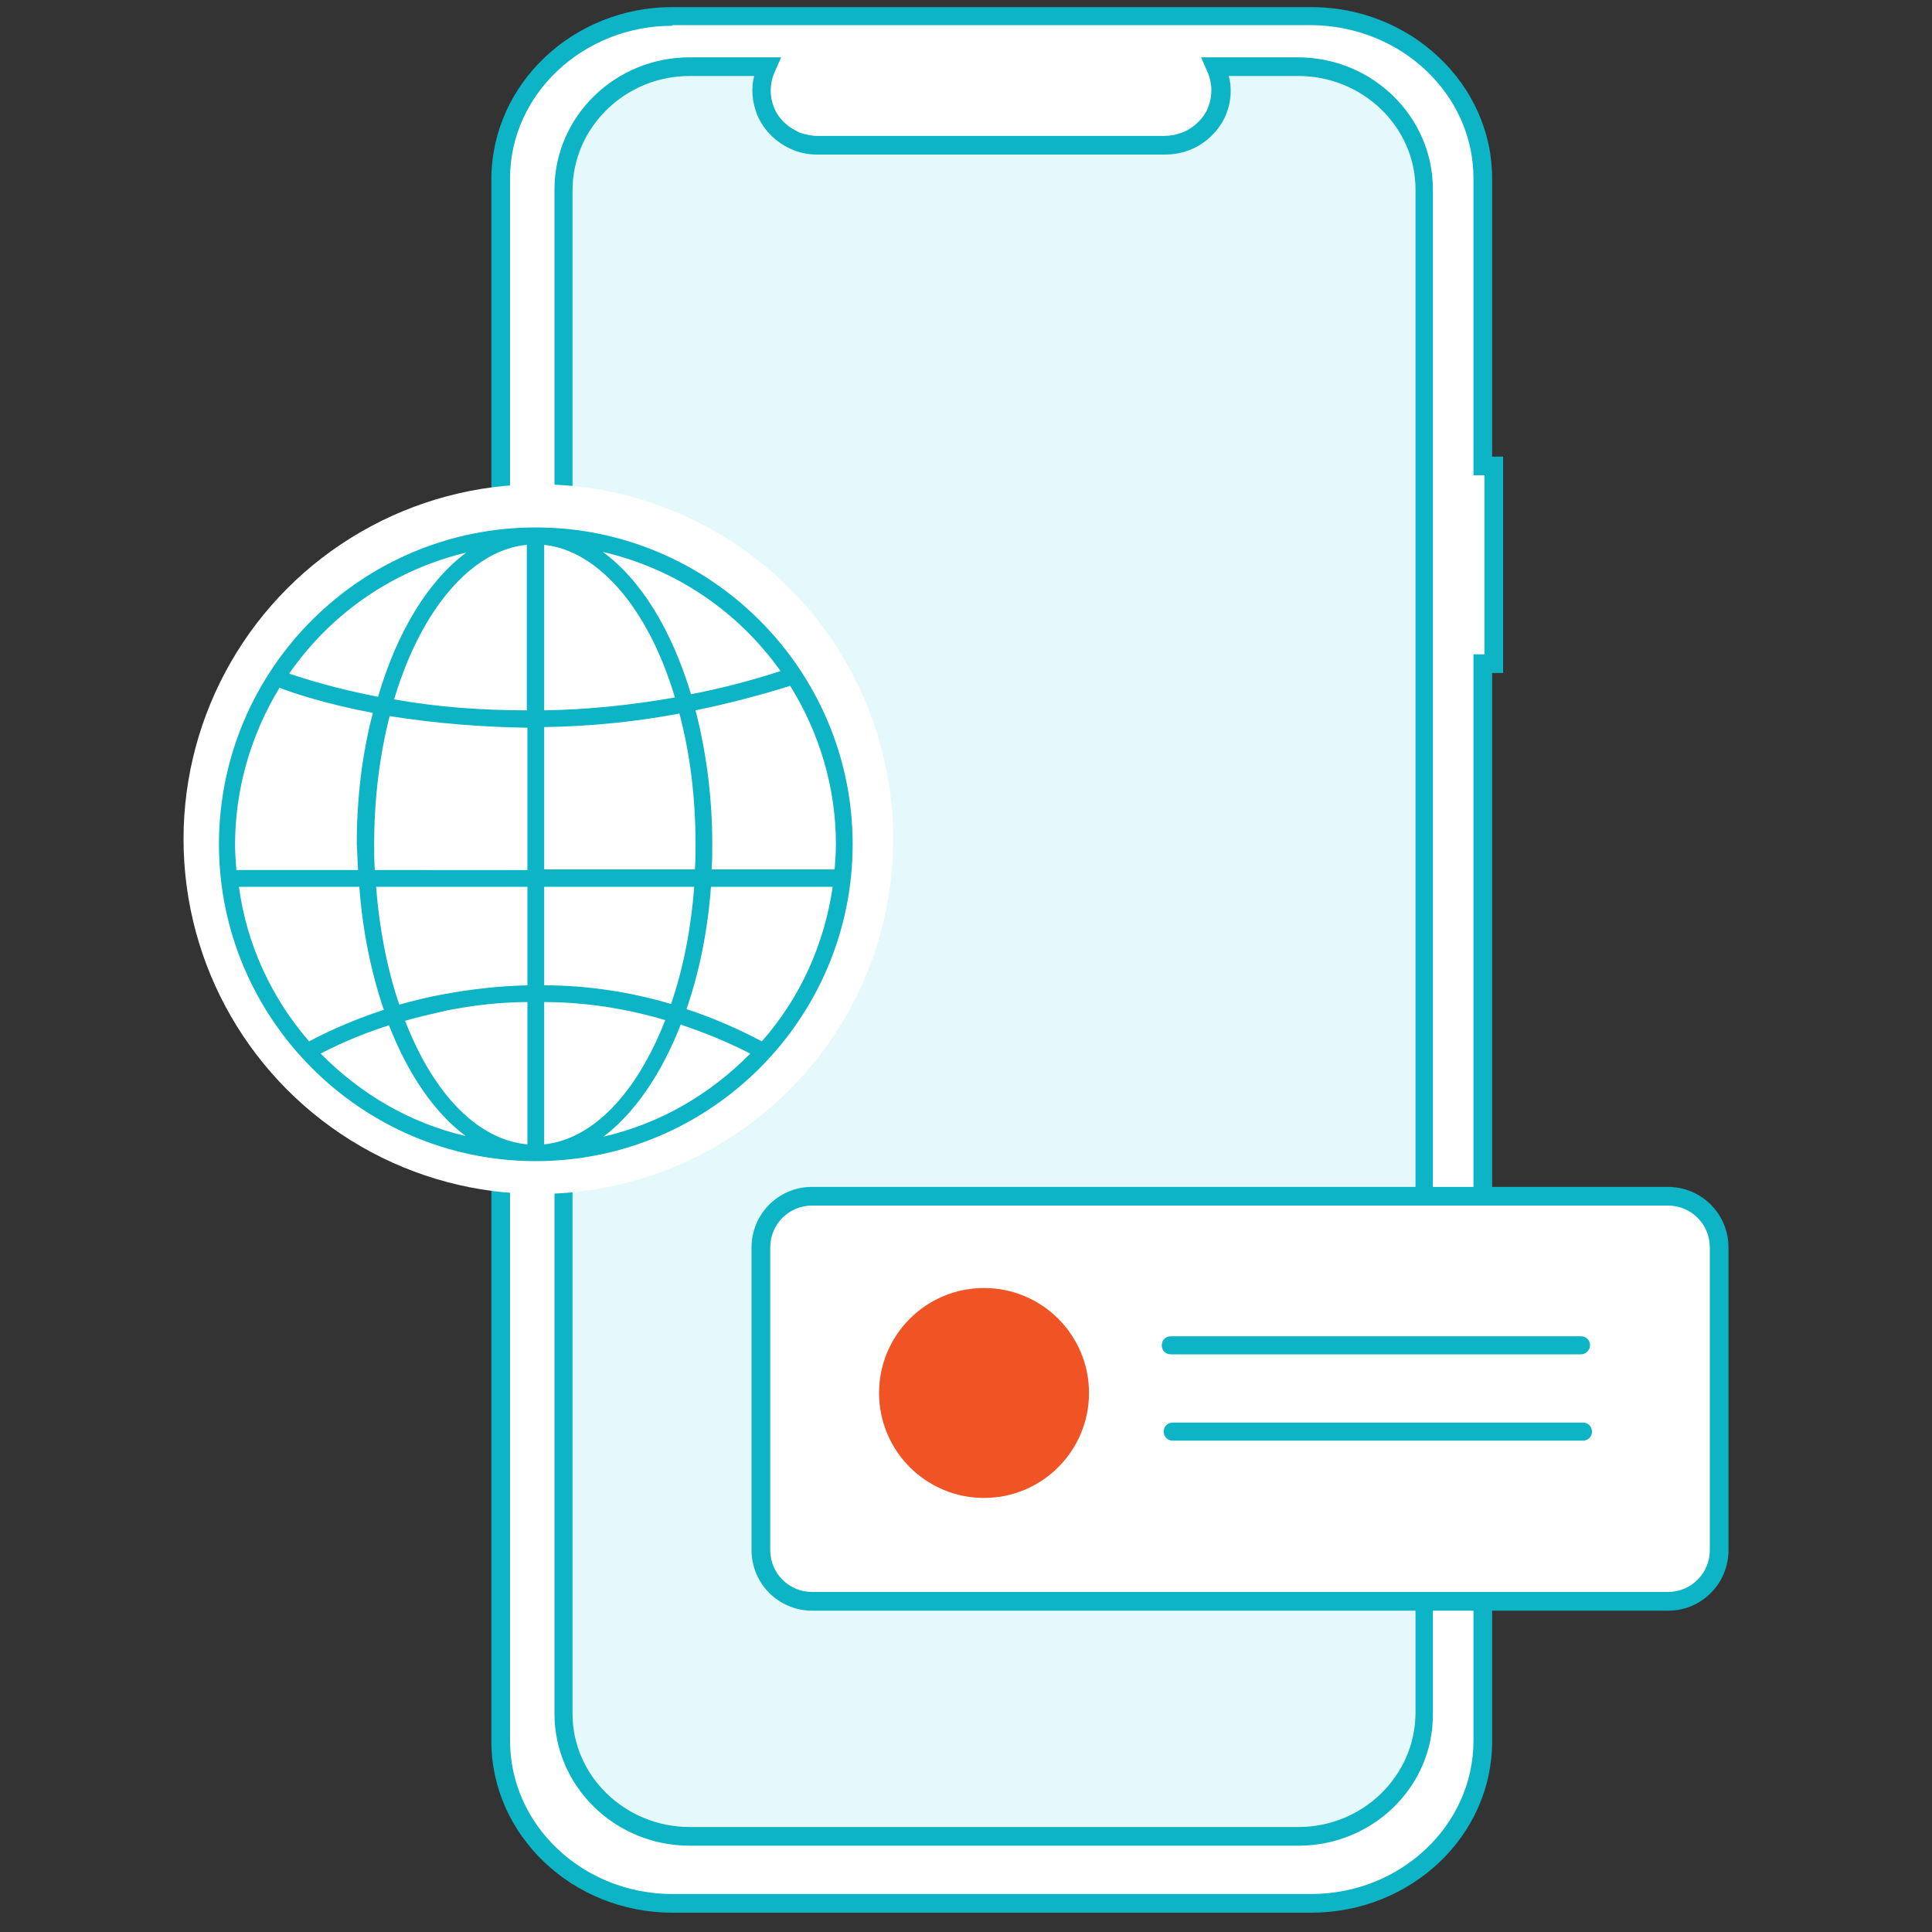 <?xml version="1.0" encoding="utf-8"?>
<!-- Generator: Adobe Illustrator 24.2.3, SVG Export Plug-In . SVG Version: 6.00 Build 0)  -->
<svg version="1.0" id="Layer_1" xmlns="http://www.w3.org/2000/svg" xmlns:xlink="http://www.w3.org/1999/xlink" x="0px" y="0px"
	 viewBox="0 0 300 300" style="enable-background:new 0 0 300 300;" xml:space="preserve">
<rect x="0" y="0" width="300" height="300" fill="#333333" stroke="none"/>
<style type="text/css">
	.st0{fill:#FFFFFF;}
	.st1{fill:#0CB4C6;}
	.st2{fill:#E5F8FB;}
	.st3{fill:none;}
	.st4{fill:#F05425;}
</style>
<g>
	<path class="st0" d="M104.4,2.5c-14.7,0-26.6,11.3-26.7,25.2v242.6c0,13.9,11.9,25.2,26.7,25.2c0,0,0,0,0,0h99.2
		c14.7,0,26.7-11.3,26.7-25.2V103h1.7V72.3h-1.7V27.7c0-13.9-11.9-25.2-26.7-25.2L104.4,2.5z"/>
	<path class="st1" d="M203.6,297h-99.2c-15.5,0-28.1-12-28.1-26.6V27.7C76.4,13,89,1.1,104.4,1.1h99.2c15.5,0,28.1,12,28.1,26.6
		v43.2h1.7v33.6h-1.7v165.9C231.7,285.1,219.1,297,203.6,297z M104.4,4C90.6,4,79.2,14.6,79.2,27.7v242.6
		c0,13.1,11.3,23.8,25.2,23.8h99.2c13.9,0,25.2-10.7,25.2-23.8V101.6h1.7V73.8h-1.7V27.7c0-13.1-11.3-23.7-25.2-23.8H104.4L104.4,4z
		"/>
</g>
<g>
	<path class="st2" d="M201.6,285.2h-94.5c-10.8,0-19.6-8.5-19.6-19.1V29.4c0-10.5,8.8-19.1,19.6-19.1h12.1l-0.2,0.5
		c-1.8,4.3,0.3,9.3,4.8,11.1c1,0.4,2.2,0.6,3.3,0.6h53.9c4.8,0,8.7-3.8,8.7-8.5c0-1.1-0.2-2.2-0.6-3.2l-0.2-0.5h12.9
		c10.8,0,19.6,8.5,19.6,19.1v236.7C221.2,276.6,212.4,285.2,201.6,285.2z"/>
	<path class="st1" d="M201.6,286.6h-94.5c-11.6,0-21-9.2-21-20.5V29.4c0-11.3,9.4-20.5,21-20.5h14.2l-1.1,2.5
		c-0.7,1.7-0.7,3.6,0,5.3c0.7,1.8,2.2,3.1,4,3.9c0.9,0.3,1.8,0.5,2.7,0.5h53.9c1.9,0,3.8-0.7,5.2-2.1c1.4-1.3,2.1-3.1,2.1-5
		c0-0.9-0.2-1.8-0.5-2.6l-1.1-2.5h15c11.6,0,21,9.2,21,20.5v236.7C222.6,277.4,213.2,286.6,201.6,286.6z M107.1,11.8
		c-10,0-18.1,7.9-18.2,17.6v236.7c0,9.7,8.2,17.6,18.2,17.6h94.5h0c10,0,18.1-7.9,18.2-17.6V29.4c0-9.7-8.2-17.6-18.2-17.6h-10.8
		c0.2,0.7,0.3,1.5,0.3,2.3c0,2.7-1.1,5.2-3,7c-1.9,1.9-4.5,2.9-7.2,2.9H127c-1.3,0-2.6-0.2-3.8-0.7c-2.5-1-4.5-2.9-5.6-5.4
		c-0.8-2-1-4.1-0.5-6.1H107.1z"/>
</g>
<circle class="st0" cx="83.6" cy="130.3" r="55.1"/>
<g>
	<ellipse class="st0" cx="82.2" cy="130.2" rx="48" ry="47.9"/>
	<g>
		<path class="st3" d="M103.7,158.2c-7-2.1-13.6-2.9-19.5-2.9V178C92.2,177.3,99.3,169.7,103.7,158.2z"/>
		<path class="st3" d="M105.7,110.5c-7.7,1.4-14.9,2-21.6,2.2v22.8h24.1c0.1-1.4,0.1-2.8,0.1-4.2
			C108.3,123.7,107.4,116.7,105.7,110.5z"/>
		<path class="st3" d="M82.2,178v-22.7c-4.8,0.1-9.2,0.6-12.9,1.4c-2.5,0.5-4.7,1.1-6.8,1.7C66.9,169.8,74,177.5,82.2,178z"/>
		<path class="st3" d="M84.2,137.4v15.9c6.2,0.1,13,0.9,20.2,3c1.9-5.6,3.2-12,3.7-18.9H84.2z"/>
		<path class="st3" d="M68.8,154.7c3.8-0.8,8.3-1.3,13.3-1.4v-15.9H58c0.5,6.9,1.8,13.4,3.8,19C63.9,155.8,66.3,155.2,68.8,154.7z"
			/>
		<path class="st3" d="M82.2,112.6c0,0-0.1,0-0.1,0c-8.4,0-15.7-0.8-21.7-1.9c-1.6,6.2-2.5,13.1-2.5,20.4c0,1.4,0,2.8,0.1,4.2h24.3
			V112.6z"/>
		<path class="st3" d="M107.7,110.1c1.7,6.4,2.7,13.5,2.7,21c0,1.4,0,2.8-0.1,4.2h19.7c0.1-1.4,0.2-2.8,0.2-4.3
			c0-9.2-2.7-17.7-7.2-25C117.6,107.8,112.6,109.1,107.7,110.1z"/>
		<path class="st3" d="M60.8,108.9c5.9,1,13.1,1.8,21.3,1.8V84.3C73,84.9,65,94.7,60.8,108.9z"/>
		<path class="st3" d="M84.2,84.3v26.3c6.5-0.1,13.5-0.7,21-2.1C101.1,94.6,93.2,85,84.2,84.3z"/>
		<path class="st3" d="M92.3,177.1c9.6-1.9,18.2-6.8,24.7-13.6c-3.9-2-7.7-3.6-11.5-4.8C102.3,167.1,97.7,173.6,92.3,177.1z"/>
		<path class="st3" d="M107.1,108.2c4.7-0.9,9.6-2.2,14.6-3.8c-6.8-9.8-17.3-17-29.5-19.3C98.6,89.2,103.9,97.5,107.1,108.2z"/>
		<path class="st3" d="M106.2,156.9c4,1.3,8,3,12.2,5.2c6-6.8,10-15.3,11.3-24.7h-19.6C109.6,144.4,108.2,151.1,106.2,156.9z"/>
		<path class="st3" d="M60.6,158.8c-5.6,1.8-9.5,3.7-11.3,4.7c6.5,6.8,15,11.6,24.5,13.6C68.4,173.6,63.8,167.1,60.6,158.8z"/>
		<path class="st3" d="M59.9,157c-2-5.8-3.4-12.5-3.9-19.6H36.7c1.3,9.4,5.3,17.9,11.2,24.7C49.5,161.1,53.8,158.9,59.9,157z"/>
		<path class="st3" d="M55.9,135.4c-0.1-1.4-0.1-2.8-0.1-4.2c0-7.4,0.9-14.4,2.6-20.7c-7.8-1.5-13.1-3.3-15.1-4.1
			c-4.5,7.2-7.1,15.7-7.1,24.7c0,1.4,0.1,2.9,0.2,4.3H55.9z"/>
		<path class="st3" d="M73.9,85.1c-12.2,2.5-22.6,9.6-29.4,19.5c2.1,0.8,7.2,2.5,14.5,3.8C62.1,97.7,67.4,89.3,73.9,85.1z"/>
		<path class="st1" d="M83.2,81.9C56,81.9,34,104,34,131.1c0,27,22,49.1,49,49.2l0.2,0c27.1,0,49.2-22.1,49.2-49.2
			C132.4,104,110.3,81.9,83.2,81.9z M103.3,158.4c-4.5,11.5-11.3,18.5-18.8,19.3v-22.1C90.8,155.6,97.2,156.6,103.3,158.4z
			 M84.5,153v-15.3h23.3c-0.5,6.5-1.7,12.7-3.6,18.2C97.8,154,91.1,153,84.5,153z M105.7,159.1c3.6,1.2,7.3,2.7,10.8,4.5
			c-6.3,6.4-14.1,10.9-22.8,12.9C98.5,172.9,102.7,166.8,105.7,159.1z M107.3,107.8c-3-10-7.8-17.8-13.7-22.1
			c11.2,2.6,20.9,9.1,27.6,18.5C116.6,105.7,112,106.9,107.3,107.8z M108,131.1c0,1.3,0,2.5-0.1,3.9H84.5v-22.1
			c7-0.1,14.1-0.8,21-2.1C107.2,117.2,108,124,108,131.1z M84.5,110.3V84.6c8.4,0.9,16.2,9.9,20.3,23.7
			C98,109.5,91.2,110.2,84.5,110.3z M129.3,137.7c-1.3,8.9-5,17.2-11,24c-3.8-2-7.7-3.7-11.7-5c2-5.8,3.3-12.2,3.8-19H129.3z
			 M108,110.3c4.9-1,9.9-2.3,14.7-3.8c4.6,7.4,7.1,15.9,7.1,24.6c0,1.3-0.1,2.6-0.2,3.9h-19.1c0.1-1.4,0.1-2.7,0.1-3.9
			C110.6,123.9,109.7,116.9,108,110.3z M81.9,155.6v22.1c-7.6-0.7-14.5-7.6-19-19.2c2.1-0.6,4.3-1.1,6.5-1.6
			C73.5,156.1,77.7,155.6,81.9,155.6z M60.4,159.2c3,7.7,7.1,13.6,11.9,17.2c-8.6-2-16.3-6.5-22.5-12.8
			C51.7,162.6,55.4,160.8,60.4,159.2z M62,156c-1.9-5.6-3.1-11.8-3.6-18.3h23.5V153c-4.4,0.1-8.8,0.6-13.1,1.4
			C66.5,154.8,64.2,155.4,62,156z M55.6,135.1H36.7c-0.1-1.4-0.2-2.7-0.2-3.9c0-8.6,2.4-17,6.9-24.4c2.1,0.8,7.1,2.5,14.5,3.9
			c-1.7,6.5-2.5,13.3-2.5,20.5C55.5,132.4,55.5,133.7,55.6,135.1z M61.2,108.6c4.2-14.1,12.1-23.2,20.6-24v25.7
			C74.9,110.3,67.9,109.8,61.2,108.6z M58.7,108.2c-6.7-1.3-11.4-2.8-13.8-3.6c6.6-9.5,16.3-16.1,27.5-18.8
			C66.5,90.2,61.7,98,58.7,108.2z M81.9,113v22.1H58.2c-0.1-1.4-0.1-2.7-0.1-3.9c0-7,0.8-13.7,2.4-20
			C67.5,112.3,74.7,112.9,81.9,113z M55.8,137.7c0.5,6.8,1.8,13.2,3.8,19.1c-5.8,1.9-9.9,4-11.6,4.9c-5.9-6.8-9.7-15.1-10.9-24H55.8
			z"/>
	</g>
</g>
<g>
	<path class="st0" d="M258.7,248.7H126.5c-4.6,0-8.3-3.7-8.3-8.3V194c0-4.6,3.7-8.3,8.3-8.3h132.3c4.6,0,8.3,3.7,8.3,8.3v46.4
		C267,245,263.3,248.7,258.7,248.7z"/>
	<path class="st1" d="M259.1,250.1H126.1c-5.2,0-9.4-4.2-9.4-9.4v-47c0-5.2,4.2-9.4,9.4-9.4h132.9c5.2,0,9.4,4.2,9.4,9.4v47
		C268.4,245.9,264.2,250.1,259.1,250.1z M126.1,187.2c-3.6,0-6.5,2.9-6.5,6.5v47c0,3.6,2.9,6.5,6.5,6.5h132.9c3.6,0,6.5-2.9,6.5-6.5
		v-47c0-3.6-2.9-6.5-6.5-6.5H126.1z"/>
</g>
<circle class="st4" cx="152.8" cy="216.3" r="16.3"/>
<g>
	<path class="st1" d="M245.5,210.3h-63.7c-0.8,0-1.4-0.6-1.4-1.4c0-0.8,0.6-1.4,1.4-1.4h63.7c0.8,0,1.4,0.6,1.4,1.4
		C246.9,209.6,246.3,210.3,245.5,210.3z"/>
</g>
<g>
	<path class="st1" d="M245.8,223.7h-63.7c-0.8,0-1.4-0.6-1.4-1.4s0.6-1.4,1.4-1.4h63.7c0.8,0,1.4,0.6,1.4,1.4
		S246.6,223.7,245.8,223.7z"/>
</g>
</svg>